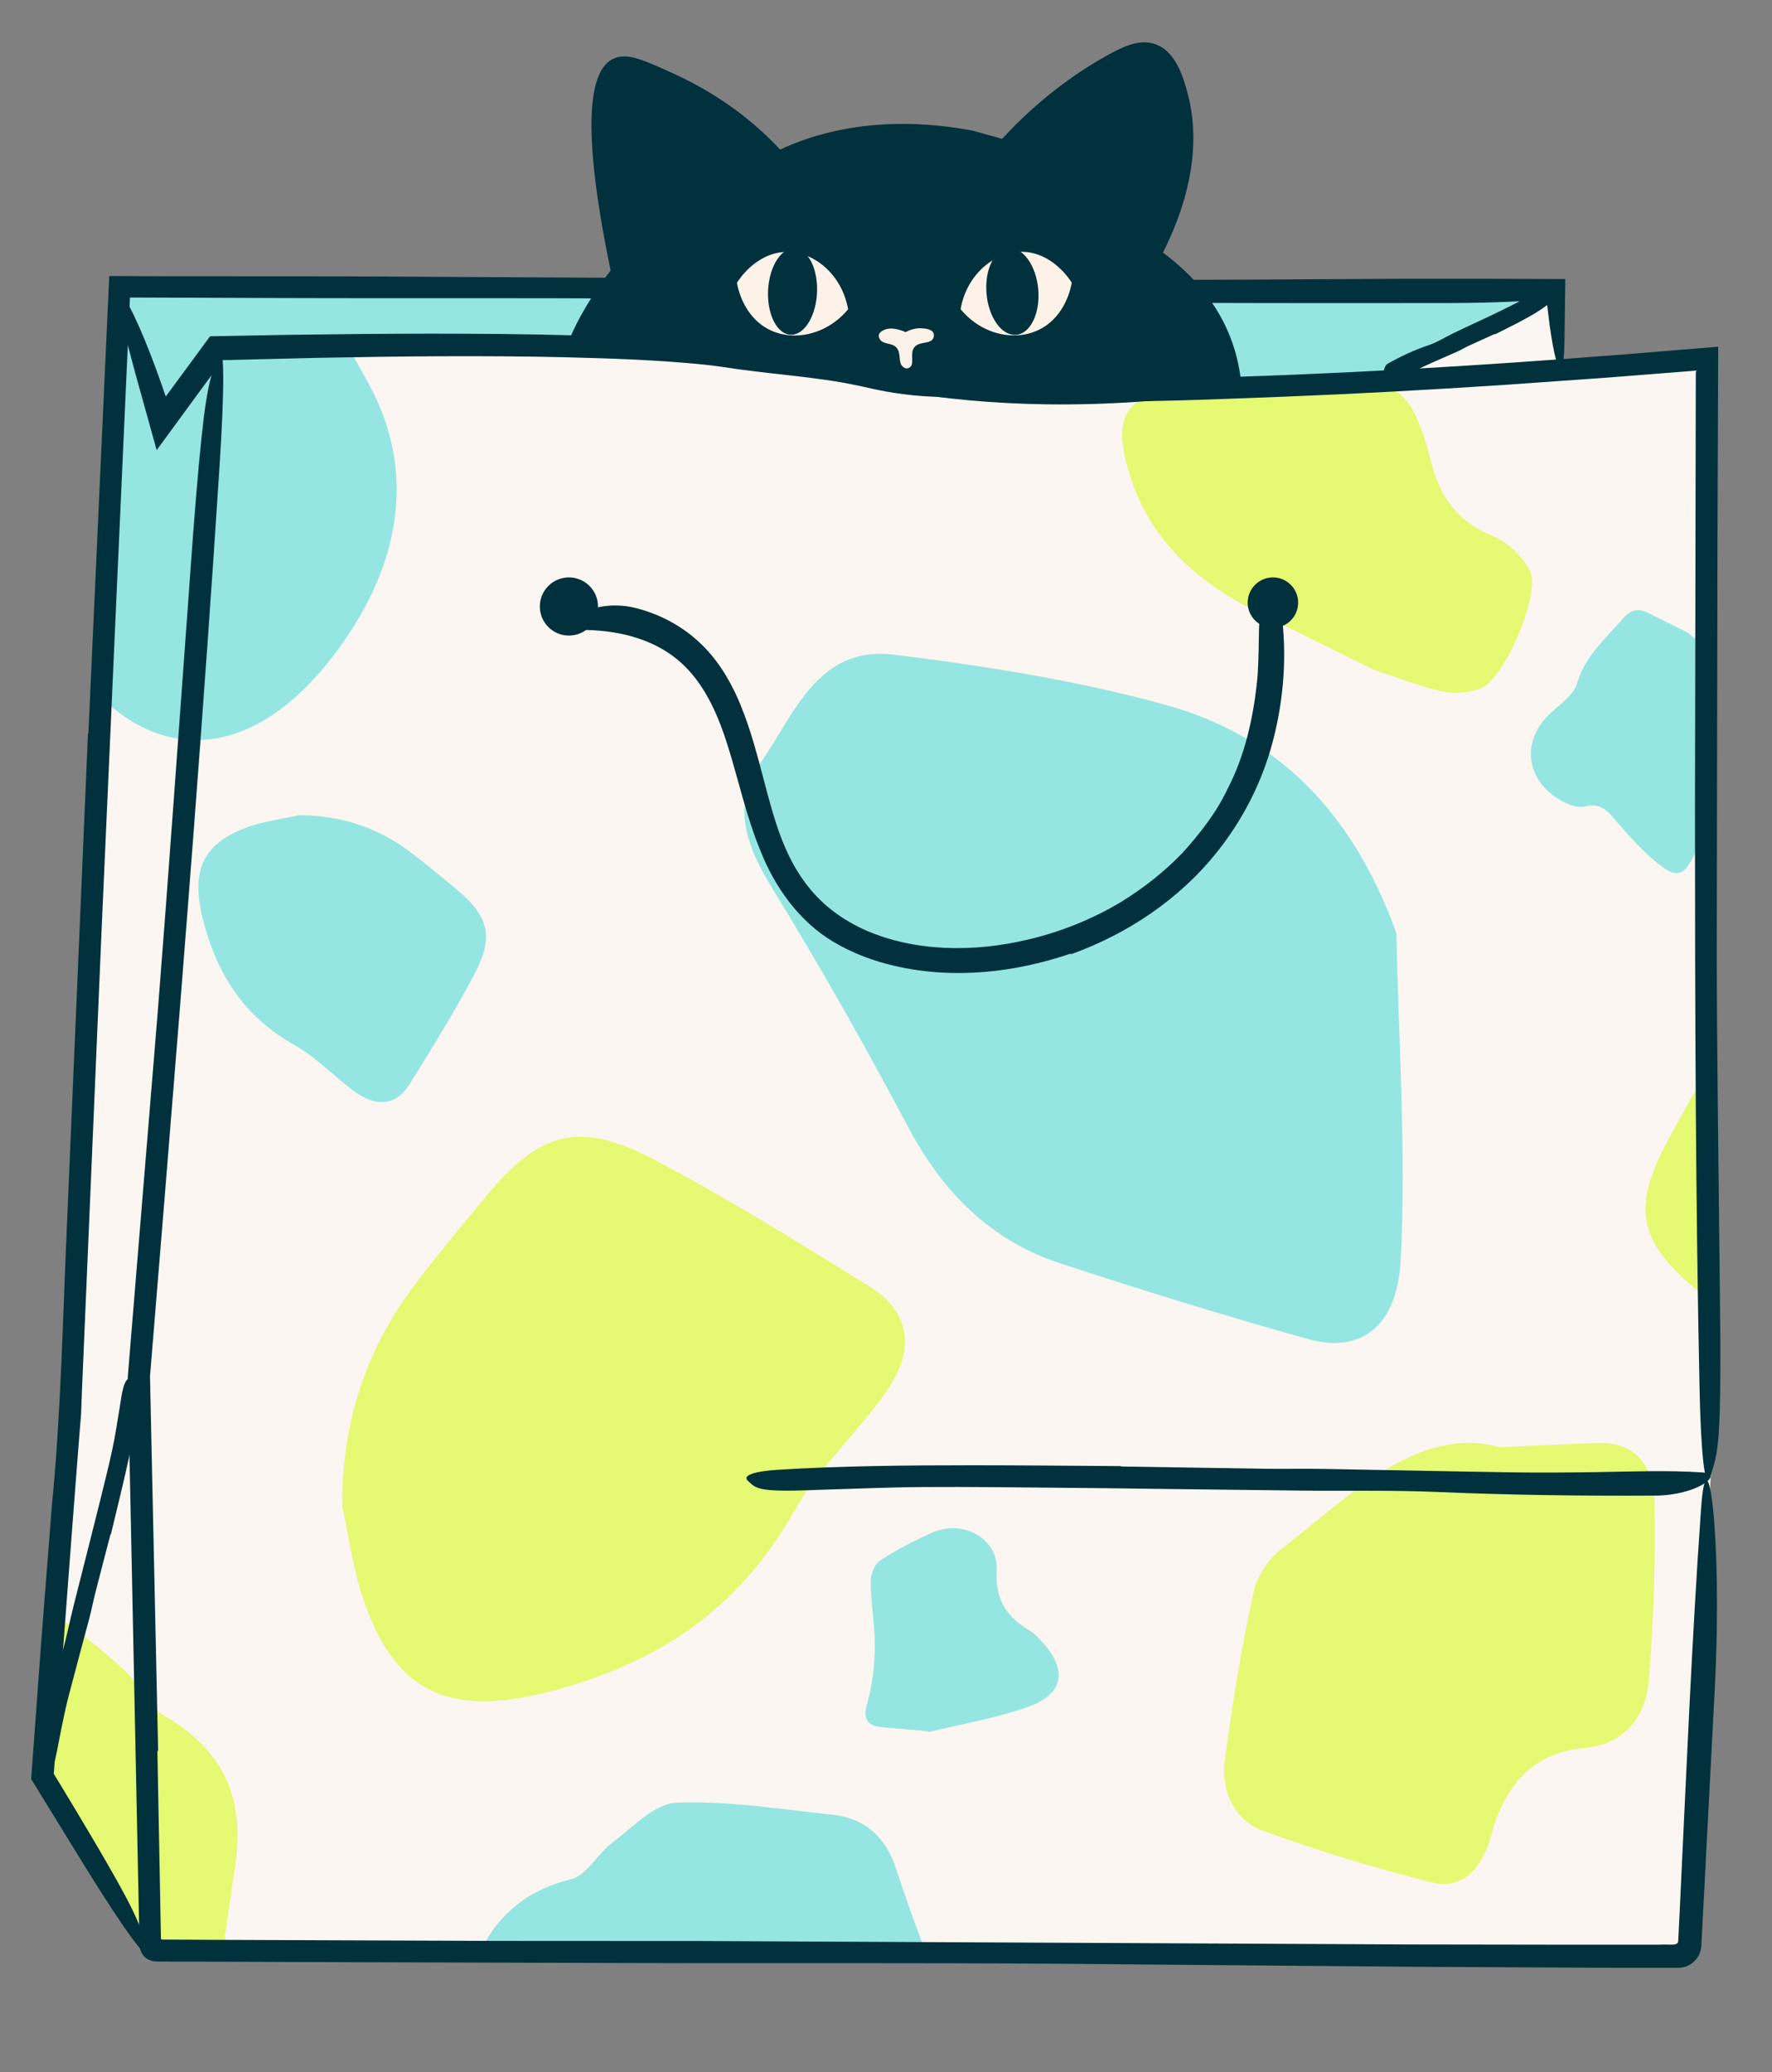 <?xml version="1.0" encoding="UTF-8"?><svg id="a" xmlns="http://www.w3.org/2000/svg" xmlns:xlink="http://www.w3.org/1999/xlink" viewBox="0 0 170 198.78"><rect x="0" y="0" width="170" height="198.78" fill="#808080" stroke="none"/><defs><style>.c,.d{fill:none;}.d{stroke:#02313d;stroke-miterlimit:10;stroke-width:1.5px;}.e{fill:#01313d;}.f{clip-path:url(#b);}.g{fill:#e6f972;}.h{fill:#fcf2e8;}.i{fill:#95e6e2;}.j{fill:#fbf6f1;}.k{fill:#faf2e8;}.l{fill:#02313d;}</style><clipPath id="b"><path class="c" d="M149.48,35.34v-7.73H11.73l-4.43,107.89-2.96,34.88,10.05,16.92h147.5l2.36-45.3V34.11c-5.25.47-10.17.88-14.78,1.23Z"/></clipPath></defs><polygon class="j" points="149.32 27.61 11.57 27.61 7.13 135.5 4.18 170.38 14.23 187.31 149.32 66.33 149.32 27.61"/><path class="i" d="M11.57,27.61h137.75c-5.51,2.95-11.01,5.9-16.52,8.85-15.56.13-28.16-.27-36.58-.64-20.97-.91-29.97-2.26-47.82-2.38-13.57-.09-24.55.58-31.4,1.12l-5.43-6.95Z"/><path class="j" d="M20.93,33.72c25.32-.33,43.89.2,48.87.69,4.74.46,7.78.93,7.78.93,3.93.59,5.54,1.06,12.32,1.73,0,0,19.6,1.94,74.2-2.96v107.89l-2.36,45.3H14.23l-1.48-63.04c2.73-30.19,5.45-60.37,8.18-90.56Z"/><g class="f"><path class="g" d="M32.84,144.54c.65,2.94,1.03,5.97,1.99,8.8,3.29,9.76,9.04,11.53,19.36,8.53,9.95-2.9,17.01-8.1,21.97-16.87,2.34-4.14,6.08-7.54,8.86-11.49,2.64-3.75,2.57-7.51-1.59-10.09-6.81-4.22-13.61-8.48-20.72-12.2-7.21-3.78-10.98-2.68-16.22,3.71-2.42,2.95-4.89,5.86-7.14,8.93-4.54,6.19-6.59,13.26-6.51,20.69"/><path class="g" d="M22.6,178.76c.87-6.41-1.25-11-6.97-14.24-1.54-.87-2.24-2.99-3.62-4.23-2.22-1.99-4.52-3.99-7.1-5.5-2.9-1.7-4.64-.08-4.78,2.85-.37,7.37-1.06,14.79-.6,22.11.47,7.55,6.1,12.55,11.57,17.07,3.03,2.51,7.39.79,8.84-3.63,1.52-4.63,1.83-9.6,2.67-14.42"/><path class="g" d="M131.76,64.23c2.04.67,4.28,1.57,6.61,2.1,1.18.26,2.67.13,3.77-.34,2.25-.97,5.73-9.18,4.64-11.24-.71-1.34-2.09-2.73-3.51-3.3-3.45-1.38-5.11-3.79-5.96-7.08-1.86-7.13-3.15-8.15-10.78-8.05-4.49.06-9.03.18-13.45.85-5.31.81-6.24,3.06-4.82,7.97,1.88,6.46,6.35,10.55,12.28,13.53,3.65,1.84,7.33,3.63,11.23,5.56"/><path class="g" d="M188.32,135.58c2.52-.56,5.12-.89,7.56-1.71,8.38-2.83,9.9-7.76,7.32-16.61-2.49-8.54-6.95-14.6-14.48-18.85-3.55-2.01-6.47-5.22-9.86-7.61-3.21-2.26-6.45-2.21-8.66,1.36-3.62,5.84-7.27,11.68-10.47,17.78-3.24,6.19-2.3,9.42,3.19,13.92,2.53,2.08,5.03,4.2,7.66,6.13,5.31,3.89,11.38,5.65,17.75,5.59"/><path class="i" d="M43.37,198.2c.33,5.49,2.16,8.41,7.14,9.36,6.4,1.22,12.93,1.59,19.41,2.31,1.62.18,3.25.36,4.88.46,3.77.25,6.31-1.22,7.84-4.99,1-2.44,2.76-4.62,4.5-6.61,2.75-3.14,3.58-6.5,2.01-10.57-1.13-2.93-2.2-5.88-3.17-8.86-1.01-3.12-3.05-4.9-6.13-5.22-4.98-.52-10.01-1.35-14.95-1.15-2.12.09-4.16,2.34-6.11,3.79-1.44,1.07-2.49,3.18-4.03,3.56-7.94,1.95-9.89,8.4-11.26,15.4-.18.93-.1,1.91-.13,2.52"/><path class="g" d="M143.86,138.81c-7.81-2.08-14.19,4.54-20.95,9.81-1.16.9-2.32,2.54-2.65,4.11-1.14,5.3-2.05,10.7-2.75,16.13-.41,3.17,1.12,5.83,3.54,6.72,5.41,1.98,10.9,3.65,16.42,5.02,2.74.68,4.73-1.32,5.56-4.44,1.43-5.37,4.4-8.07,9.06-8.49,3.3-.3,5.74-2.45,6.09-6.53.47-5.59.64-11.26.56-16.89-.05-3.78-2.01-5.91-5.27-5.82-2.76.07-5.52.22-9.61.39"/><path class="i" d="M-42.73,143.9c.74,6.04,1.2,12.12,2.3,18.09.92,4.96,3.85,8.06,9.23,7.88,3.98-.13,8,.31,11.95-.01,6.57-.53,9.84-3.9,9.34-10.62-.62-8.43,2.89-14.04,8.91-18.89,9.2-7.41,10.17-11.8,4.81-22.72-4.25-8.64-8.58-17.35-13.92-25.31-5.94-8.85-10.62-8.55-18.17-1.75-9.45,8.52-13.29,19.36-13.53,32.08-.14,7.06-.31,14.12-.46,21.18-.16.02-.31.05-.47.07"/><path class="i" d="M133.97,89.53c-4.11-11.45-11.28-18.92-22.17-21.92-8.52-2.35-17.32-3.73-26.05-4.81-7.3-.9-9.57,5.76-12.83,10.45-2.77,3.98-1.34,7.88,1.15,11.93,4.61,7.51,8.95,15.2,13.08,22.98,3.32,6.25,7.91,10.84,14.5,13.01,7.91,2.6,15.86,5.06,23.86,7.29,4.92,1.37,8.53-1.05,8.87-7.61.54-10.37-.21-20.87-.41-31.32"/><path class="i" d="M11.85,236.44c-2.51-4.57-4.34-8.5-6.7-12.09-4.41-6.73-9.25-13.18-13.66-19.91-4.39-6.71-7.3-7.54-13.73-3.3-10.19,6.72-13.09,17.18-5,25.51,10.31,10.61,14.31,24.14,20.85,36.52,1.23,2.33,2.23,4.81,3.6,7.05,2.6,4.27,5.08,4.34,7.92.31,1.03-1.46,2.32-3.03,2.58-4.73,1.54-9.85,2.81-19.76,4.13-29.36"/><path class="i" d="M-6.27,42.5c4.3,6.97,8.27,14.16,12.95,20.84,7.36,10.49,17.32,10.1,25.38-.54,6.26-8.25,8.04-17.3,3.32-25.97-4.68-8.59-10.17-16.92-16.56-24.25-6.72-7.72-15.3-7.67-23.08-1.71-9.29,7.11-10.9,13.09-6.17,23.28,1.31,2.82,2.77,5.57,4.17,8.35"/><path class="i" d="M161.72,60.59c-.81-.4-2.21-1.1-3.62-1.8-.93-.46-1.65-.3-2.34.49-1.69,1.94-3.67,3.6-4.45,6.25-.34,1.16-1.68,2.05-2.66,2.98-2.76,2.62-2.27,6.42,1.17,8.32.65.36,1.57.7,2.21.54,1.64-.42,2.27.53,3.15,1.54,1.32,1.52,2.7,3.07,4.32,4.26,1.44,1.07,2.15.62,2.92-.94.93-1.87,1.97-3.69,2.97-5.53.03-.05.06-.09.09-.14,2.63-4.21.82-13.06-3.76-15.98"/><path class="i" d="M89.12,166.15c3.21-.79,6.51-1.32,9.6-2.45,3.45-1.25,3.71-3.68,1.04-6.44-.27-.27-.53-.57-.85-.76-2.21-1.31-3.45-2.87-3.29-5.85.16-3.08-3.27-4.92-6.16-3.64-1.73.77-3.44,1.65-5.03,2.69-.53.35-.91,1.35-.9,2.07.02,2.11.43,4.22.4,6.32-.03,1.81-.26,3.67-.75,5.38-.45,1.56.18,2.09,1.39,2.22,1.48.15,4.52.33,4.56.45"/><path class="i" d="M28.55,78.23c-1.5.33-3.04.53-4.49,1.01-4.97,1.68-5.88,4.61-4.35,9.86,1.48,5.07,4.13,8.67,8.6,11.19,2.11,1.19,3.84,3.1,5.85,4.52,1.91,1.34,3.83,1.31,5.14-.81,2.15-3.47,4.32-6.94,6.22-10.56,1.93-3.67,1.37-5.59-1.89-8.27-1.5-1.23-2.99-2.49-4.55-3.64-3.15-2.31-6.76-3.36-10.54-3.32"/></g><path class="e" d="M8.48,70.36l2-43.88,5.3.02c5.73,0,11.45,0,17.17.01l60.51.33c8.95.04,17.95.02,26.83-.02,4.83-.03,9.67-.05,14.52-.08h7.26s8.1.03,8.1.03c-.03,2.03-.05,4.06-.08,6.08-.05,2.56-.35,3.03-.71,1.97-.18-.53-.38-1.44-.57-2.67-.1-.61-.19-1.3-.28-2.06-.02-.19-.04-.38-.07-.58-.02-.17-.04-.48-.06-.5-.04-.15-.08-.26-.12-.35-.11.03-.22.06-.33.09l-.06.02s0,0-.04,0h-.14c-.19.02-.38.04-.57.05-.76.04-1.56.08-2.38.13-1.65.07-3.41.11-5.25.12-23.3.04-46.59-.05-70.08-.35-14.05-.18-28.67-.08-43.04-.13l-13.92-.05c-.48,10.56-.95,21.12-1.43,31.69-.43,9.72-.87,19.44-1.3,29.15-.63,14.72-1.26,29.5-1.88,44.11l-.08,2.13-.17,2.12c-.11,1.41-.22,2.82-.33,4.22-.22,2.81-.43,5.61-.64,8.41-.42,5.6-.84,11.18-1.26,16.78-.07,1.01-.15,2.01-.22,3.01.65,1.06,1.29,2.13,1.95,3.22,4.75,7.93,6.13,10.54,6.66,12.53.12.45.31,1.03.34,1.33.08.99-2.16-2.07-5.73-7.82-1.76-2.85-3.53-5.73-5.39-8.76.32-4.36.65-8.77.97-13.21.34-4.32.68-8.68,1.02-13.06.87-8.75,1.03-17.67,1.43-26.58.67-15.77,1.35-31.62,2.03-47.43l.05-.02Z"/><path class="e" d="M10.61,147.15c-.5,1.94-1.02,3.88-1.51,5.83-.18.71-.31,1.43-.5,2.14-.66,2.5-1.34,4.98-1.99,7.48-.29,1.11-.52,2.23-.75,3.35-.29,1.43-.49,2.89-1,4.27-.32.86-1.73-.64-1.37-2.29.63-2.91,1.37-5.8,2.27-8.67.54-1.72.88-3.56,1.33-5.34.49-1.96.99-3.92,1.49-5.88.31-1.21.61-2.41.91-3.62.45-1.83.92-3.66,1.31-5.49.3-1.42.5-2.84.74-4.26.05-.31.09-.62.15-.93.23-1.16.43-1.5.95-1.64.12-.03.24-.08.35-.09.38-.03.57.51.48,1.38-.26,2.57-.82,5.23-1.42,7.88-.45,1.97-.94,3.94-1.41,5.91-.01,0-.03,0-.04,0Z"/><path class="l" d="M143.41,32.03c-.87.4-1.74.79-2.61,1.19-.32.15-.61.34-.93.48-1.12.5-2.26.98-3.37,1.5-.5.23-.97.5-1.43.78-.59.36-1.15.8-1.85.96-.44.1-.76-1.67-.07-2.06,1.24-.7,2.52-1.3,3.89-1.76.82-.27,1.57-.76,2.36-1.14.87-.42,1.74-.82,2.61-1.23.54-.25,1.07-.5,1.6-.76.8-.4,1.62-.77,2.39-1.22.6-.34,1.14-.77,1.7-1.16.12-.09.24-.19.37-.26.48-.29.7-.27,1.03.09.08.08.16.16.22.25.22.3.16.67-.15.96-.93.86-2.04,1.51-3.18,2.12-.85.46-1.72.87-2.58,1.31,0-.01-.01-.03-.02-.04Z"/><circle class="e" cx="54.58" cy="58.18" r="2.79"/><circle class="e" cx="122.12" cy="57.81" r="2.42"/><path class="l" d="M102.71,91.48c-5.38,1.83-11.24,2.48-16.87,1.18-2.05-.47-4.06-1.22-5.9-2.32-3.29-1.96-5.59-5.25-6.93-8.59-1.4-3.36-2.13-6.82-3.16-10.11-.9-2.9-2.13-5.75-4.18-7.75-1.3-1.29-2.93-2.19-4.69-2.73-1.75-.55-3.61-.74-5.49-.74-1.17.02-1.14-.62-.12-1.34.99-.69,3.15-1.39,5.67-.74,2.19.56,4.3,1.65,6,3.23,1.71,1.57,2.91,3.54,3.78,5.52,1.72,3.98,2.39,8.02,3.6,11.78.71,2.25,1.7,4.43,3.16,6.24,1.44,1.82,3.35,3.19,5.49,4.14,4.74,2.06,10.33,2.11,15.48.9,3.19-.74,6.28-1.98,9.09-3.68,2.11-1.31,4.08-2.86,5.81-4.66,1.66-1.84,3.21-3.81,4.28-6.05,1.78-3.41,2.57-7.18,2.92-10.93.05-.83.09-1.65.1-2.48.05-3.11.03-4.08.63-4.83.14-.17.25-.39.39-.51.45-.4,1.13.9,1.33,3.33.29,3.6-.06,7.36-1.06,11.04-1,3.68-2.8,7.24-5.24,10.3-3.63,4.58-8.64,7.92-14.05,9.86l-.03-.06Z"/><line class="d" x1="57.69" y1="33.61" x2="57.7" y2="33.61"/><path class="e" d="M15.1,167.96l.25,13.22.06,3.3.03,1.41c-.02.08.03.18.12.17l6.09.03,26.44.1c6.43,0,12.86,0,19.29.01,22.66.11,45.32.22,67.98.33,4.53,0,9.06.01,13.59.02,2.26,0,4.53,0,6.79,0h3.38c1.28-.07,1.94.21,1.89-.51.05-.95.09-1.89.14-2.82.62-12.8,1.14-25.66,2.04-38.44.56-7.97,2.08,2.25,1.33,17.01-.43,8.29-.87,16.58-1.3,24.88-.05,1.08-.91,1.97-1.95,2.08-.27.03-.55.01-.83.02h-.47s-.84,0-.84,0h-3.37s-6.75-.03-6.75-.03c-4.5-.02-9.01-.05-13.52-.07-9.02-.08-18.06-.16-27.13-.23-15.78-.18-32.21-.08-48.36-.13l-26.63-.08-13.32-.05h-3.33s-.83-.01-.83-.01h-.52c-.22,0-.44,0-.64-.04-.39-.05-.78-.27-1.02-.6-.25-.33-.32-.73-.33-1.17l-.14-6.82c-.22-10.93-.45-21.86-.67-32.77-.1-4.91-.21-9.82-.31-14.71.96-11.66,1.91-23.3,2.86-34.83,1.01-12.73,1.88-25.21,2.81-37.8.2-2.77.4-5.48.6-8.28.81-10.36,1.22-13.64,1.97-15.82.17-.5.35-1.15.51-1.44.52-.96.54,3.29.05,10.88-1.45,22.52-3.32,46.24-5.26,70.05-.47,5.72-.94,11.45-1.41,17.21.26,11.96.52,23.95.78,35.93l-.05.02Z"/><path class="e" d="M162.76,35.65v-.1s-8.77.69-8.77.69l-10.23.72c-6.82.44-13.65.82-20.48,1.09-5.11.19-10.22.42-15.34.45-4.51.04-9.02.01-13.54-.17-1.13-.05-2.26-.1-3.4-.18l-.86-.07c-.18,0-.17-.03-.34-.03h-.44c-.59-.03-1.17-.07-1.75-.13-1.16-.12-2.3-.29-3.43-.52l-1.66-.37c-.54-.11-1.08-.22-1.62-.32-2.17-.38-4.39-.62-6.63-.87-1.12-.13-2.24-.26-3.37-.41-1.14-.16-2.21-.34-3.32-.45-4.42-.45-8.92-.6-13.4-.71-7.96-.18-15.99-.09-23.9.06-2.97.07-5.95.14-8.93.22l-6.32,8.63-2.08-7.48-1.53-5.75c-.76-2.93-.2-2.83.93-.68.57,1.07,1.28,2.65,2.05,4.62.38.98.78,2.06,1.18,3.22.1.28.19.56.29.85.02.02.04.03.05.04.03.01.04,0,.05-.02v-.04c1.4-1.89,2.79-3.78,4.18-5.68l7.55-.14,6.83-.08c4.56-.04,9.12-.05,13.68,0,4.57.05,9.14.16,13.74.42,2.3.14,4.6.3,6.92.6l3.39.5,3.4.42c1.56.19,3.14.38,4.73.64.79.13,1.59.27,2.39.44.83.18,1.54.36,2.31.5,1.52.28,3.07.47,4.59.49l2.44.16,2.39.1c6.39.22,12.85.12,19.24-.02,14.06-.35,28.13-1.19,42.17-2.3l8.92-.73c-.02,6.25-.04,12.5-.07,18.75-.02,13.14-.05,26.33-.07,39.37.02,10.14.17,20.07.27,30.09.02,2.21.05,4.37.07,6.59.04,8.25-.11,10.87-.67,12.64-.13.4-.26.94-.39,1.17-.44.79-.8-2.57-.93-8.61-.38-17.91-.44-36.8-.44-55.77.03-13.91.05-27.89.08-41.84l.05-.02Z"/><path class="e" d="M107.58,140.68c4.71.07,9.42.15,14.12.22,1.72.02,3.44-.02,5.15.01,6.05.1,12.1.24,18.16.33,2.69.04,5.39.02,8.05-.02,3.42-.05,6.86-.2,10.28.03,2.13.14-.57,2.2-4.52,2.22-6.99.04-13.98-.05-21.03-.35-4.21-.18-8.6-.08-12.92-.13-4.74-.05-9.49-.12-14.23-.17-2.92-.04-5.84-.08-8.76-.1-4.42-.04-8.86-.1-13.25-.07-3.41.02-6.75.17-10.12.27-.74.02-1.47.06-2.22.07-2.77.04-3.66-.11-4.25-.67-.14-.13-.31-.26-.39-.39-.27-.44.86-.8,2.9-.93,6.03-.38,12.38-.44,18.76-.44,4.74,0,9.5.05,14.25.08,0,.02,0,.04,0,.05Z"/><path class="e" d="M86.76,37.62c7.42,1.2,18.23,1.97,32.37-.18-.16-2.67-.91-5.39-2.58-7.99-1.01-1.58-2.56-3.42-4.98-5.22,3.8-7.55,3.03-12.79,2.37-15.27-.42-1.56-1.18-4.24-3.37-4.8-1.32-.34-2.75.2-4.98,1.51-2.47,1.44-5.94,3.83-9.45,7.65-2.42-.69-2.9-.8-2.9-.8-3.91-.73-9.96-1.25-16.11.9-.81.29-1.57.6-2.29.93-1.84-1.98-5.12-4.98-10.27-7.31-2.75-1.25-4.24-1.92-5.48-1.51-2.2.74-3.71,4.96-.51,20.41-2.25,2.97-3.62,5.53-4.38,7.74,4.9.09,10.83.43,17.51,1.32,6.96.93,10.31,1.86,15.06,2.62Z"/><path class="h" d="M81.36,29.65c-.59-3.33-3.31-5.59-6.04-5.48-2.83.12-4.48,2.72-4.62,2.96.05.32.56,3.22,3.1,4.49,2.39,1.2,5.59.45,7.57-1.96h0Z"/><path class="e" d="M78.39,27.8c.02-2.29-1.02-4.06-2.32-3.97-1.3.09-2.37,2.02-2.39,4.31-.02,2.29,1.02,4.06,2.32,3.97,1.3-.09,2.37-2.02,2.39-4.31Z"/><path class="h" d="M92.15,29.65c1.98,2.42,5.17,3.16,7.57,1.96,2.55-1.28,3.05-4.17,3.1-4.49-.14-.24-1.79-2.84-4.62-2.96-2.74-.11-5.46,2.15-6.04,5.48h0Z"/><path class="e" d="M97.23,32.12c1.39.12,2.46-1.65,2.4-3.94-.06-2.3-1.23-4.25-2.61-4.37-1.39-.12-2.46,1.65-2.4,3.94.06,2.3,1.23,4.25,2.61,4.37Z"/><path class="k" d="M86.91,31.87c-.24-.11-1.33-.58-2.09-.22-.15.07-.46.22-.51.49-.03.17.05.31.08.37.33.59,1.14.32,1.61.83.52.57.08,1.51.71,1.91.08.05.16.08.2.09.09,0,.23,0,.36-.09.52-.34-.03-1.33.45-1.94.49-.61,1.54-.25,1.82-.88.01-.03.11-.25.02-.47-.17-.42-.89-.45-1.16-.47-.63-.03-1.16.18-1.5.36Z"/></svg>